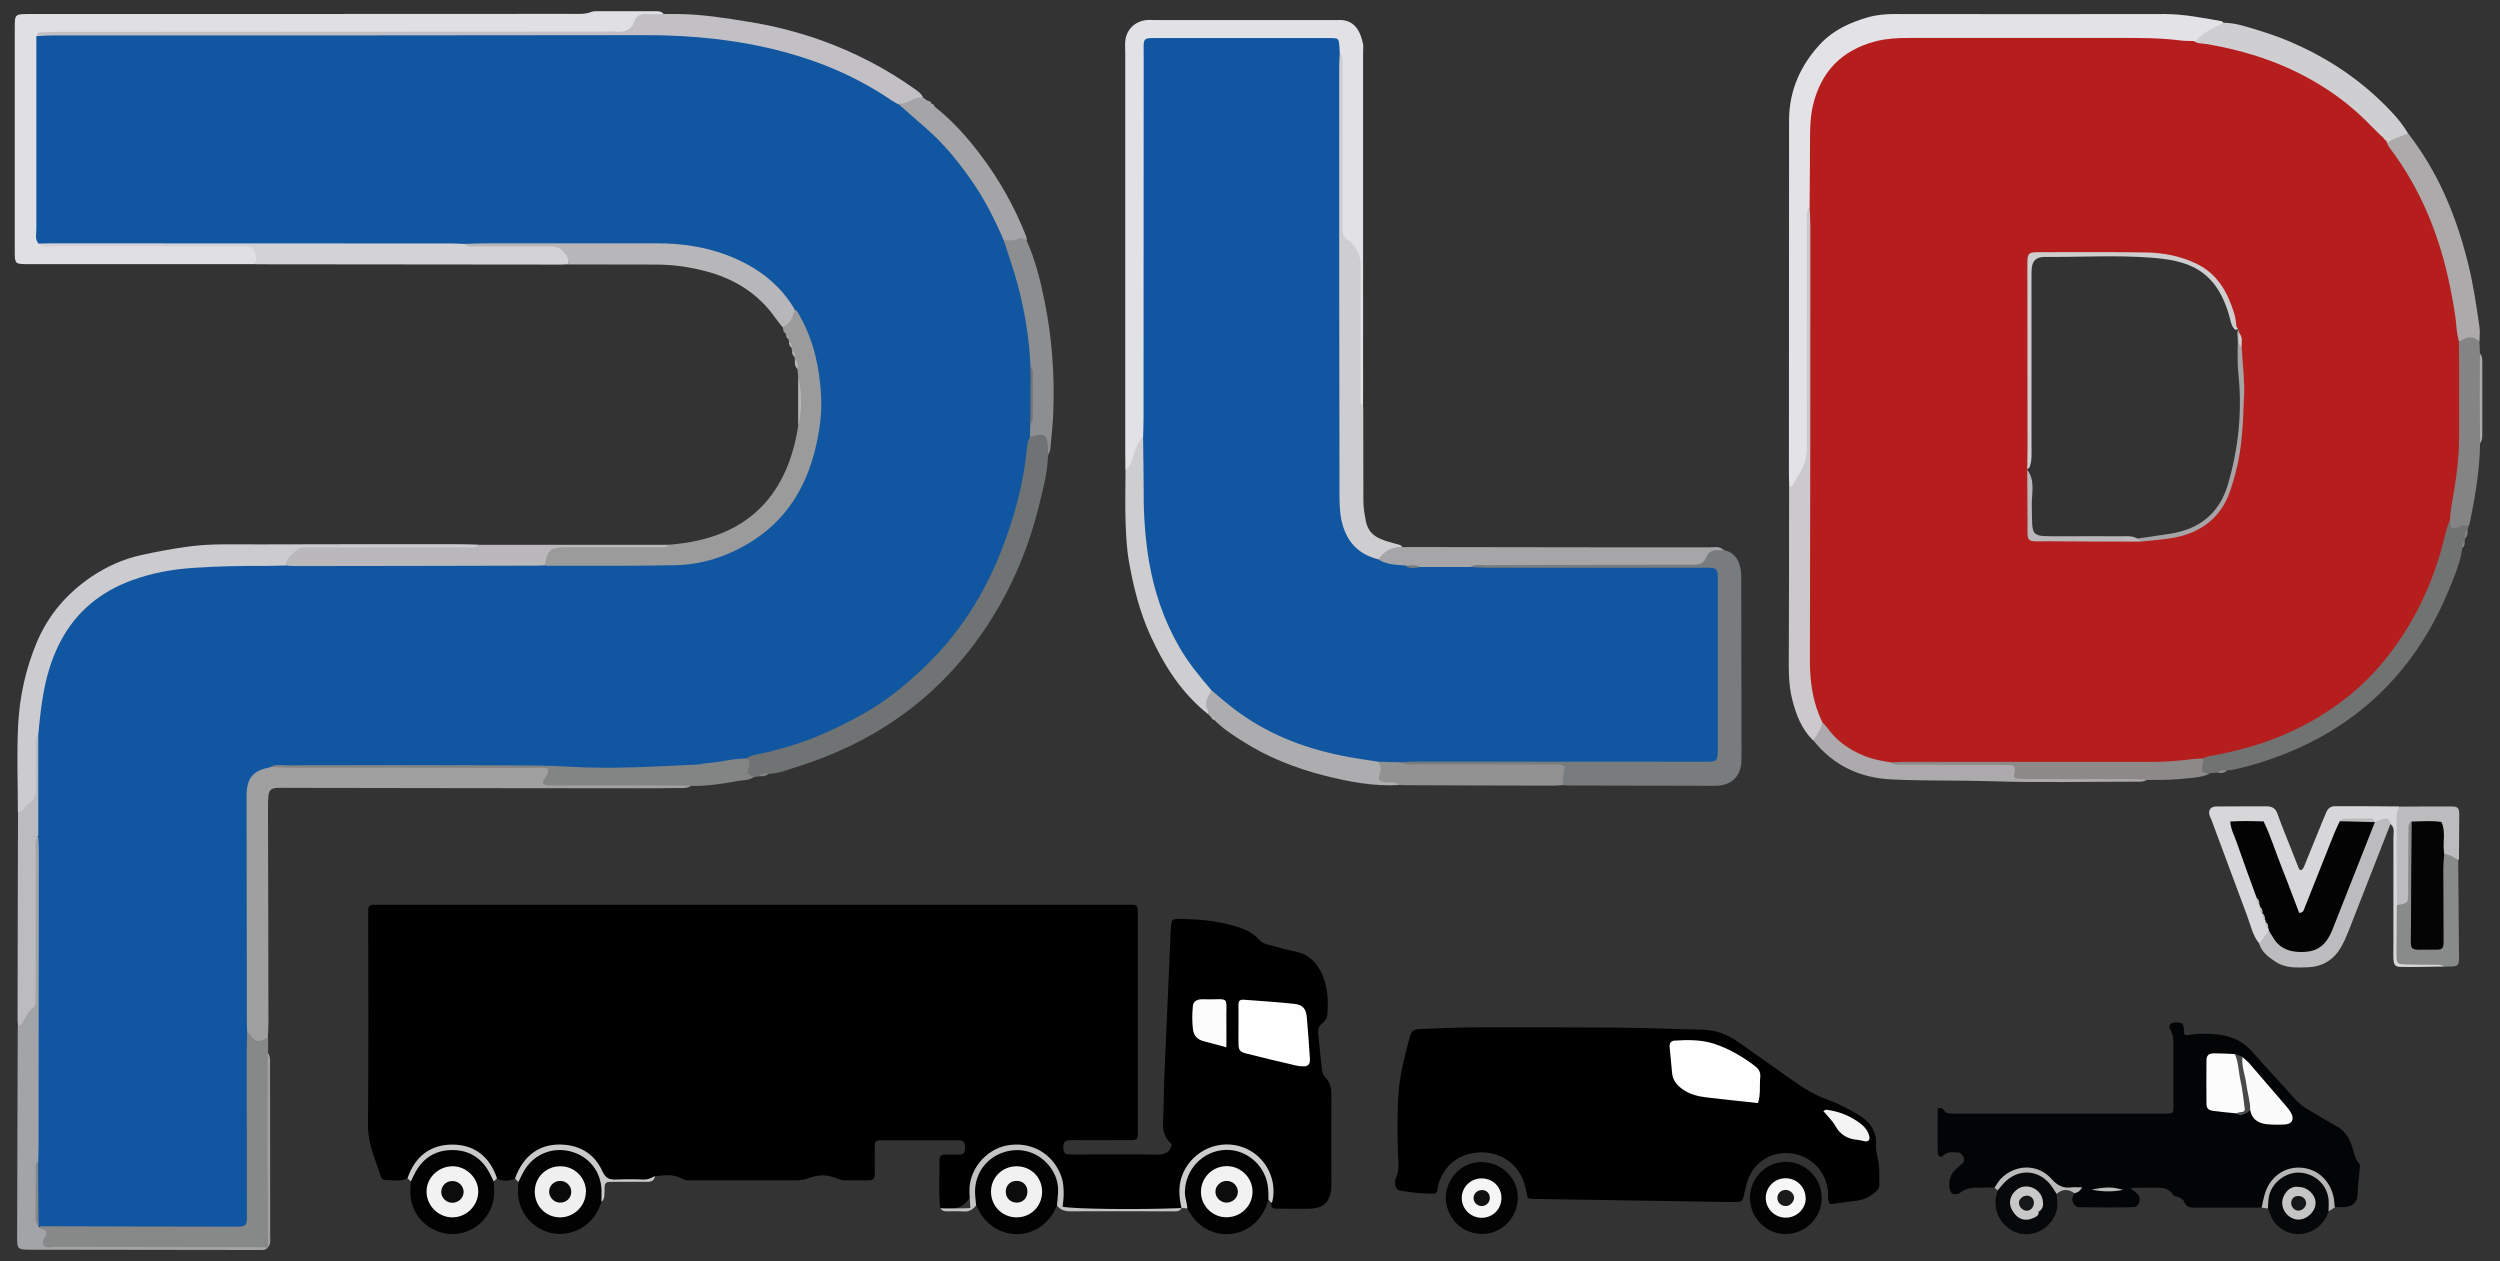 <?xml version="1.0" encoding="UTF-8"?>
<svg id="Calque_1" data-name="Calque 1" xmlns="http://www.w3.org/2000/svg" viewBox="0 0 169.32 85.41">
  <rect x="0" y="0" width="169.32" height="85.41" fill="#333333" stroke="none"/>
  <defs>
    <style>
      .cls-1 {
        fill: #adacae;
      }

      .cls-2 {
        fill: #717373;
      }

      .cls-3 {
        fill: #49494a;
      }

      .cls-4 {
        fill: #f0f0f0;
      }

      .cls-5 {
        fill: #838484;
      }

      .cls-6 {
        fill: #f4f4f4;
      }

      .cls-7 {
        fill: #707373;
      }

      .cls-8 {
        fill: #090909;
      }

      .cls-9 {
        fill: #c5c5c5;
      }

      .cls-10 {
        fill: #acaaac;
      }

      .cls-11 {
        fill: #b7b6b8;
      }

      .cls-12 {
        fill: #a3a4a8;
      }

      .cls-13 {
        fill: #161718;
      }

      .cls-14 {
        fill: #cacaca;
      }

      .cls-15 {
        fill: #cccbcf;
      }

      .cls-16 {
        fill: #0c0c0c;
      }

      .cls-17 {
        fill: #f5f5f5;
      }

      .cls-18 {
        fill: #bcbbbd;
      }

      .cls-19 {
        fill: #c2c0c4;
      }

      .cls-20 {
        fill: #bababa;
      }

      .cls-21 {
        fill: #020202;
      }

      .cls-22 {
        fill: #8d8989;
      }

      .cls-23 {
        fill: #858485;
      }

      .cls-24 {
        fill: #e3e2e6;
      }

      .cls-25 {
        fill: #a1a0a1;
      }

      .cls-26 {
        fill: #030405;
      }

      .cls-27 {
        fill: #c3c3c3;
      }

      .cls-28 {
        fill: #cfced1;
      }

      .cls-29 {
        fill: #c8c8c9;
      }

      .cls-30 {
        fill: #b9baba;
      }

      .cls-31 {
        fill: #cecdd0;
      }

      .cls-32 {
        fill: #060708;
      }

      .cls-33 {
        fill: #8d8e8f;
      }

      .cls-34 {
        fill: #a6a4a6;
      }

      .cls-35 {
        fill: #030303;
      }

      .cls-36 {
        fill: #101010;
      }

      .cls-37 {
        fill: #1056a0;
      }

      .cls-38 {
        fill: #e0e0e4;
      }

      .cls-39 {
        fill: #d7d7da;
      }

      .cls-40 {
        fill: #bab8ba;
      }

      .cls-41 {
        fill: #878888;
      }

      .cls-42 {
        fill: #fbfbfb;
      }

      .cls-43 {
        fill: #b61d1d;
      }

      .cls-44 {
        fill: #929293;
      }

      .cls-45 {
        fill: #797c7e;
      }

      .cls-46 {
        fill: #040405;
      }

      .cls-47 {
        fill: #9b9b9c;
      }

      .cls-48 {
        fill: #bcbbbf;
      }

      .cls-49 {
        fill: #898a8a;
      }

      .cls-50 {
        fill: #acaaab;
      }

      .cls-51 {
        fill: #f7f7f7;
      }

      .cls-52 {
        fill: #b9b7b9;
      }

      .cls-53 {
        fill: #030304;
      }

      .cls-54 {
        fill: #ccc9cc;
      }

      .cls-55 {
        fill: #f1f1f1;
      }

      .cls-56 {
        fill: #1a1a1a;
      }

      .cls-57 {
        fill: #b5b5b6;
      }

      .cls-58 {
        fill: #a5a5a7;
      }

      .cls-59 {
        fill: #a6a5a7;
      }

      .cls-60 {
        fill: #cdcdcd;
      }

      .cls-61 {
        fill: #d3d2d6;
      }

      .cls-62 {
        fill: #e1e1e6;
      }

      .cls-63 {
        fill: #070809;
      }

      .cls-64 {
        fill: #f2f2f2;
      }

      .cls-65 {
        fill: #fefefe;
      }

      .cls-66 {
        fill: #fcfcfc;
      }
    </style>
  </defs>
  <path d="M27.6,79.81c-.48,.23-.99,.11-1.49,.11-.14,0-.27-.08-.31-.22-.36-1.14-.89-2.22-.88-3.48,.05-4.6,.02-9.21,.02-13.81,0-.27,0-.54,0-.81,0-.19,.09-.32,.3-.32,.3,0,.6,0,.91,0,16.6,0,33.19,0,49.79,0,1.27,0,1.12-.17,1.12,1.12,0,4.64,0,9.27,0,13.91,0,1,.09,.9-.93,.91-1.18,0-2.35,.01-3.53,0-.58,0-.61,.17-.57,.67,.02,.19,.15,.29,.34,.3,.13,0,.27,0,.4,0,1.88,0,3.76-.02,5.64,.01,.52,0,.83-.16,.96-.7-.5-.4-.64-.95-.6-1.59,.06-1.01,.05-2.02,.09-3.02,.13-3.05,.26-6.11,.4-9.16,.02-.47,0-.94,.13-1.39,.23-.16,.47-.1,.7-.1,1.11,.02,2.21,.12,3.29,.41,.72,.19,1.42,.44,1.92,1.02,.2,.23,.46,.27,.71,.34,.61,.17,1.23,.34,1.85,.47,.67,.15,1.13,.54,1.48,1.12,.58,.97,.64,2.03,.56,3.12-.02,.25-.17,.45-.35,.59-.28,.22-.3,.5-.26,.81,.08,.77,.16,1.54,.24,2.31,.02,.21,.08,.4,.23,.54,.37,.36,.42,.81,.41,1.3-.01,1.92,0,3.83,0,5.75,0,.13,0,.27,0,.4-.07,.97-.5,1.41-1.45,1.44-.77,.03-1.54,0-2.32,0-.29,0-.31-.18-.31-.4,0-.53-.08-1.06-.25-1.56-.5-1.52-1.92-2.34-3.48-2.01-1.28,.27-2.32,1.69-2.24,3.08,.02,.3,.15,.6-.12,.85h0c-.72,.24-1.45,.09-2.18,.1-1.71,.03-3.42-.03-5.13,.03-.72,.02-.97-.28-1.01-.91-.02-.27,0-.54-.03-.8-.14-1.35-1.25-2.32-2.68-2.35-1.61-.03-2.79,.85-2.98,2.25q-.28,2.02-2.31,1.71c-.13-1.1-.03-2.21-.05-3.31,0-.26,.14-.34,.38-.34,.3,0,.6,0,.91,0,.16,0,.35,.01,.4-.2,.05-.23,.1-.48-.06-.67-.06-.08-.24-.1-.37-.1-1.41,0-2.82,0-4.23,0-.34,0-.67,0-1.01,0-.34,.01-.4,.07-.4,.43-.01,.64,0,1.27,0,1.91,0,.24-.13,.37-.37,.37-.57,0-1.14,0-1.71,0-.1,0-.2-.02-.29-.06-.94-.36-1.31-.36-2.27-.04-.22,.07-.46,.1-.69,.1-2.35,0-4.7,0-7.04,0-.2,0-.44,.03-.59-.07-.63-.37-1.28-.29-1.94-.2-1.08,.53-2.22,.16-3.34,.21-.27,.01-.39-.33-.54-.55-1.19-1.83-3.35-2.01-4.83-.42-.27,.29-.41,.7-.77,.92-.41,.18-.81,.18-1.21-.01-.29-.19-.45-.49-.64-.76-1.16-1.65-3.62-1.65-4.78,0-.19,.27-.35,.57-.64,.76Z"/>
  <path d="M103.48,81.17c-.09-.39-.15-.72-.25-1.04-.41-1.31-1.6-2.13-3-2.08-1.39,.05-2.45,.87-2.81,2.18-.04,.13-.05,.26-.07,.4-.03,.16-.14,.22-.28,.22-.74,0-1.47-.08-2.2-.21-.24-.04-.35-.18-.37-.4-.01-.13-.04-.29,.02-.4,.27-.51,.19-1.05,.17-1.58-.05-1.41-.07-2.82,.03-4.23,.09-1.28,.42-2.51,.75-3.75,.13-.49,.25-.57,.8-.59,1.31-.05,2.62-.11,3.93-.11,3.12-.01,6.25,0,9.37,.02,1.91,.02,3.83,.09,5.74,.14,.86,.02,1.64,.29,2.35,.79,1.29,.92,2.59,1.81,3.87,2.73,.69,.49,1.4,.91,2.2,1.2,.76,.28,1.47,.64,2.17,1.06,.78,.48,1.22,1.13,1.16,2.07-.02,.33,.07,.65,.14,.98,.12,.55,.07,1.13,.08,1.7,0,.22-.14,.37-.3,.5-.34,.28-.73,.48-1.17,.54-.63,.09-1.26,.16-1.86,.24-.21-.28-.12-.56-.14-.82-.11-1.34-1.09-2.4-2.4-2.6-1.3-.2-2.5,.46-3,1.69-.16,.4-.22,.84-.33,1.26-.06,.22-.19,.34-.43,.33-.17,0-.34,0-.5,0-4.43-.07-8.87-.14-13.3-.21-.1,0-.2-.02-.35-.05Z"/>
  <path class="cls-26" d="M153.17,81.79c-1.47,0-2.94,0-4.41,0-.34,0-.68,.02-.83-.39-.06-.17-.22-.24-.38-.31-.12-.05-.3-.07-.36-.16-.38-.58-.97-.49-1.53-.49-.42,0-.84,.01-1.38,.02,.24,.2,.41,.3,.52,.44,.25,.32,.08,.85-.31,.86-1.23,.03-2.47,.02-3.7,0-.17,0-.3-.14-.38-.3-.12-.24-.04-.45,.09-.66,.07-.09,.05-.24-.02-.24-.9,.09-1.52-.39-2.2-.89-.74-.55-1.57-.42-2.31,.13-.29,.22-.53,.5-.89,.62-.3,0-.6,.03-.91,.02-.51-.02-1.01,0-1.43,.35-.07,.06-.18,.08-.28,.09-.14,.02-.27-.03-.34-.16-.21-.46-.09-1.12,.28-1.47,.15-.14,.3-.27,.45-.4,.13-.12,.23-.25,.15-.44-.09-.19-.2-.36-.44-.36-.32,0-.65-.08-.94,.21-.18,.19-.37,.07-.38-.21-.02-1-.02-2.01,0-2.99,.21-.05,.33,0,.41,.12,.12,.19,.3,.25,.52,.24,.17,0,.34,0,.5,0,4.54,0,9.07,0,13.61,0,.17,0,.34,0,.5,0,.36-.01,.42-.06,.42-.4,0-.74,0-1.48,0-2.22,0-.64,0-1.28,0-1.92,0-.4,.01-.79-.22-1.16-.15-.25,.01-.46,.3-.47,.5-.02,.62,.04,.63,.53,0,.35,.05,.36,.43,.3,.67-.1,1.34-.08,2.01,0,.86,.12,1.59,.47,2.18,1.14,.91,1.04,1.86,2.04,2.77,3.07,.36,.41,.77,.74,1.25,1,.56,.31,1.09,.66,1.66,.96,.58,.31,.89,.8,1.09,1.39,.13,.37,.15,.78,.44,1.1,.14,.15,.08,.39,.06,.59-.04,.5-.11,1-.12,1.51-.01,.62-.36,.86-.86,.91-.23,.02-.47,0-.7,0-.42-.23-.32-.71-.49-1.06-.39-.84-1.03-1.34-1.93-1.39-.93-.05-1.67,.54-2.05,1.49-.13,.33-.11,.75-.49,.95Z"/>
  <path class="cls-38" d="M17.33,17.89c-5.14,0-10.28,0-15.42,0-.9,0-.91-.01-.91-.89,0-5.04,0-10.08,0-15.13,0-.91,.01-.92,.99-.92,3.56,0,7.12,0,10.69,0,8.67,0,17.34,0,26.01-.01,.47,0,.94,.04,1.39-.14,.12-.05,.26-.04,.4-.04,1.34,0,2.69,0,4.03,0,.17,0,.33,.05,.45,.19-.83,.38-1.72,.6-2.4,1.33-.33,.35-.97,.17-1.47,.17-12.26,0-24.51,0-36.77,0-.49,0-1.02-.16-1.42,.29-.21,.34-.18,.71-.18,1.08,0,3.73,0,7.46,0,11.18,0,.4-.04,.81,.26,1.15,.37,.33,.82,.24,1.25,.24,3.73,0,7.45,0,11.18,0,.37,0,.74-.02,1.11,.02,.91,.11,1.13,.52,.8,1.46Z"/>
  <path class="cls-24" d="M121.18,33.03c0-.3-.02-.6-.02-.91,0-7.99,0-15.98,.01-23.97,0-2.03,.79-3.78,2.18-5.24,.86-.89,1.96-1.39,3.13-1.73,.61-.18,1.24-.23,1.88-.23,6.08,.01,12.15,.01,18.23,0,1.31,0,2.58,.26,3.86,.48,.06,0,.1,.08,.15,.13-.62,.68-1.34,1.22-2.24,1.49-6.31-.35-12.62-.09-18.92-.17-.5,0-1.01-.01-1.51,.06-3.03,.46-4.95,2.63-5.05,5.73-.06,1.81,.1,3.63-.1,5.44-.16,.49-.13,.99-.13,1.49,0,4.85-.01,9.7,.01,14.55,0,.85-.24,1.57-.66,2.27-.19,.31-.37,.65-.83,.62Z"/>
  <path class="cls-62" d="M76.22,31.82c0-.34-.01-.67-.01-1.01,0-9.07,0-18.14,0-27.2,0-.27-.02-.54,0-.81,.07-.79,.65-1.36,1.44-1.44,.2-.02,.4,0,.6,0,4,0,7.99,0,11.99,0,.1,0,.2,0,.3,0,1.14-.09,1.58,.66,1.78,1.64,.03,.16,0,.33,0,.5,0,7.86,0,15.72,0,23.58,0,.17,0,.34-.01,.5-.63-.24-.49-.81-.49-1.27-.03-2.55-.02-5.1,0-7.65,0-.84-.11-1.6-.75-2.21-.46-.44-.43-1.03-.43-1.6,0-3.29,0-6.58,0-9.87,0-.47,.02-.94-.17-1.39-.12-.51-.48-.69-.97-.69-3.62-.02-7.24-.02-10.86,0-.65,0-.89,.34-.89,.95,0,.37,0,.74,0,1.11,0,7.55,0,15.1,0,22.64,0,.57,.03,1.14-.07,1.71-.18,.67-.56,1.27-.77,1.93-.1,.31-.24,.64-.68,.59Z"/>
  <path class="cls-25" d="M46.81,53.22c-.3,.2-.65,.15-.98,.15-.87,.02-1.74,.02-2.62,.02-7.85,0-15.7-.02-23.55-.03-1.48,0-1.51-.15-1.51,1.46,.02,4.8,.02,9.6,.03,14.4,0,.37-.02,.74-.04,1.1-.85,.57-1.06,.49-1.64-.59-.09-.33-.1-.66-.1-1,0-4.86-.02-9.71,0-14.57,0-1.62,.46-2.17,1.89-2.49,5.76,.02,11.52,0,17.28,.02,.74,0,1.66-.3,1.87,.93,.06,.35,.58,.23,.9,.23,2.34,.01,4.69,0,7.03,.01,.49,0,1.02-.09,1.41,.34Z"/>
  <path class="cls-7" d="M70.98,30.83c-.03,1.18-.34,2.32-.62,3.45-.78,3.15-2.07,6.09-3.94,8.74-3.13,4.44-7.36,7.35-12.52,8.94-.6,.19-1.2,.44-1.85,.45-.19,.14-.45,0-.64,.17l-.35,.05c-1.16,.02-.42-.82-.56-1.25,.31-.61,.96-.56,1.48-.69,3.13-.79,6.02-2.07,8.57-4.05,4.5-3.51,7.14-8.17,8.33-13.7,.18-.85,.39-1.7,.44-2.57,.02-.38,.15-.72,.49-.94,1.18-.33,1.38-.09,1.17,1.43Z"/>
  <path class="cls-45" d="M116.74,37.25c.78,.17,1.08,.73,1.17,1.44,.03,.23,.02,.47,.02,.7,0,3.85,.02,7.71,.02,11.56,0,.23,0,.47-.01,.7-.08,.92-.63,1.47-1.54,1.56-.17,.02-.33,.01-.5,.01-3.25,0-6.5-.01-9.75-.02-.1,0-.2-.02-.3-.03-.26-.92-.87-1.14-1.8-1.12-2.64,.06-5.29,.05-7.93,0-.41,0-1.04,.21-1.13-.56,.51-.36,1.1-.25,1.66-.25,5.91,0,11.83,0,17.74,0,1.6,0,1.61-.01,1.61-1.64,0-3.09,0-6.18,0-9.28,0-1.51-.03-1.54-1.5-1.54-4.43,0-8.87,0-13.3,0-.53,0-1.08,.08-1.56-.26-.14-.41,.21-.43,.43-.5,.42-.12,.87-.08,1.3-.08,4.1,0,8.19,0,12.29,0,.68,0,1.33-.01,1.86-.56,.34-.35,.8-.27,1.23-.14Z"/>
  <path class="cls-15" d="M1.21,55.01c0-1.98-.08-3.96,.02-5.94,.1-1.9,.51-3.76,1.25-5.54,.79-1.89,2.07-3.36,3.73-4.48,1-.67,2.09-1.17,3.29-1.44,1.08-.24,2.15-.44,3.24-.59,1.61-.22,3.21-.14,4.81-.15,4.56-.02,9.12-.01,13.68-.01,.4,0,.8,.02,1.21,.03-.28,.67-.89,.47-1.38,.48-3.14,.02-6.29,.03-9.43,0-.86,0-1.58,.22-2.12,.9-.46,.37-1.02,.3-1.55,.29-2.22-.04-4.43,.08-6.62,.41-4.5,.69-7.21,3.35-8.08,7.79-.2,1.02-.31,2.06-.48,3.08-.24,1.19-.05,2.39-.12,3.58-.06,.97-.57,1.52-1.47,1.6Z"/>
  <path class="cls-47" d="M53.06,22.33l-.06-.19c.27-.47,.37-1.09,1.04-1.23,.33,.21,.49,.55,.64,.89,1.87,4.2,1.69,8.31-.73,12.22-1.81,2.93-4.67,4.3-8.02,4.5-2.68,.16-5.37,.04-8.05,.03-.39,0-.82,.04-1.1-.36,.04-1,.23-1.22,1.14-1.22,2.15-.01,4.3,0,6.45,0,.33,0,.67,.07,.99-.08,1.31-.11,2.58-.36,3.78-.89,2.11-.94,3.49-2.54,4.29-4.67,.3-.82,.52-1.66,.63-2.52,.11-1.08,.12-2.15,0-3.23l-.05-.58c-.15-.19,0-.45-.17-.63-.02-.06-.03-.12-.03-.19-.11-.12-.07-.29-.16-.42-.02-.06-.03-.13-.04-.2-.12-.11-.08-.29-.17-.41-.02-.06-.04-.11-.04-.18-.05-.07-.1-.15-.15-.23-.03-.06-.04-.12-.05-.18-.06-.07-.11-.14-.15-.22Z"/>
  <path class="cls-41" d="M16.75,69.93c.08,.06,.18,.1,.23,.18,.21,.37,.48,.52,.89,.28,.08-.05,.19-.04,.29-.06,0,.33,0,.66,0,.99,.18,.66,.07,1.33,.08,2,.01,3.35,0,6.7,0,10.06,0,.36,.08,.74-.08,1.09h0c-.52,.18-1.06,.08-1.59,.08-4.19,0-8.38,0-12.57,0-1.41,0-1.45-.04-1.31-1.57,.47-.34,1.03-.26,1.55-.26,3.58,0,7.17,0,10.75,0,1.36,0,1.4-.05,1.41-1.42,0-3.28,0-6.57,0-9.85,0-.52-.1-1.09,.34-1.52Z"/>
  <path class="cls-19" d="M2.46,2.42c.05-.13,.14-.23,.29-.24,.34-.01,.67-.02,1.01-.02,12.35,0,24.7-.01,37.05-.02,.27,0,.54-.02,.81,0,.6,.05,1.1-.02,1.34-.7,.13-.38,.47-.53,.89-.49,.37,.03,.74,0,1.11,0,.33,0,.67,0,1,0,1.6,.02,3.18,.27,4.76,.53,1.69,.27,3.33,.69,4.93,1.26,2.28,.82,4.4,1.93,6.38,3.34,.19,.14,.38,.28,.48,.5-.51,.49-1.11,.69-1.81,.62-.34-.07-.62-.24-.9-.43-3.65-2.43-7.75-3.46-12.04-3.93-1.64-.18-3.28-.17-4.93-.17-12.87,0-25.73,0-38.6,0-.59,0-1.22,.13-1.76-.25Z"/>
  <path class="cls-31" d="M90.75,3.57c.23,.21,.17,.49,.18,.76,0,1.24,0,2.48,0,3.72,0,2.25,0,4.49,0,6.74,0,.23,0,.47,0,.7,0,.32,.06,.59,.37,.77,.14,.08,.27,.2,.37,.33,.31,.41,.48,.83,.48,1.38-.03,2.88-.01,5.77,0,8.65,0,.32-.1,.68,.18,.95,0,2.12,0,4.23,.01,6.35,0,.47,.08,.93,.17,1.39,.12,.6,.46,.96,.97,1.18,.33,.15,.69,.24,1.05,.34,.16,.04,.33,.06,.44,.2-.61,.38-1.19,.84-1.94,.96-1.16-.26-1.84-1.04-2.27-2.09-.31-.76-.36-1.57-.36-2.38,0-9.45,0-18.89,0-28.34,0-.55-.13-1.16,.33-1.62Z"/>
  <path class="cls-2" d="M166.95,36.47c.02,.07,0,.13-.03,.18-.11,.14-.09,.31-.15,.46-.14,1.01-.54,1.94-.92,2.86-1.62,3.92-4.12,7.13-7.75,9.4-2.13,1.33-4.43,2.22-6.87,2.77-.13,.03-.27,.02-.4,.03-.18,.16-.43,.03-.62,.15l-.57,.06c-.84,.05-.88,0-.61-.97,.38-.6,1.04-.55,1.62-.67,3.92-.84,7.35-2.58,10.08-5.55,2.37-2.58,3.8-5.68,4.66-9.05,.09-.34,.06-.76,.45-.97,.32,.13,.62,.3,1,.2,.14-.04,.42-.08,.33,.26,.02,.07,0,.13-.03,.19-.15,.18-.01,.44-.17,.62Z"/>
  <path class="cls-39" d="M153.01,63.9c-.46-.56-.58-1.26-.83-1.91-.81-2.16-1.61-4.32-2.41-6.48-.03-.09-.09-.18-.12-.28-.1-.35,.06-.6,.43-.61,.77-.01,1.54,0,2.31-.01,.37,0,.74,0,1.11,0,.38,0,.62,.13,.75,.51,.3,.85,.65,1.68,.98,2.52,.15,.37,.29,.75,.44,1.12,.04,.09,.08,.21,.2,.16,.07-.03,.14-.13,.17-.21,.41-.99,.81-1.98,1.21-2.97,.1-.25,.2-.49,.31-.74,.12-.27,.32-.41,.63-.4,.57,.01,1.14,0,1.71,0,.87,0,1.74,.01,2.61,.02,.23,2.19,.06,4.39,.08,6.58,.03,.84,0,1.68,.01,2.51,.02,1.19,.07,1.22,1.25,1.28,.59,.03,1.29-.25,1.7,.47-.97,.01-1.94,.04-2.9,.03-.42,0-.52-.12-.55-.54-.01-.27,0-.53,0-.8,0-2.47,0-4.95,0-7.42,0-.32,.12-.68-.21-.93-.31-.09-.62-.05-.93-.04-.09,0-.18-.02-.27-.04-.67,0-1.37-.25-2,.18-.82,1.55-1.34,3.22-2.02,4.83-.08,.19-.13,.38-.21,.57-.12,.27-.23,.61-.58,.63-.42,.02-.54-.36-.66-.66-.57-1.51-1.14-3.01-1.72-4.52-.15-.38-.27-.79-.76-.83-.39-.03-.86-.19-1.15,.15-.24,.28,.04,.64,.15,.95,.42,1.2,.96,2.37,1.28,3.6,.04,.17,.06,.35,.11,.52,.03,.08,.05,.16,.07,.24,.03,.11,.06,.23,.1,.34,.03,.07,.06,.14,.09,.22,.05,.11,.1,.21,.15,.32,.03,.07,.06,.15,.08,.23,.05,.16,.1,.31,.14,.47,.01,.09,0,.17-.01,.26-.15,.34-.35,.61-.74,.7Z"/>
  <path class="cls-61" d="M17.33,17.89c.06-1.15-.17-1.21-1.18-1.21-4.16,0-8.33,0-12.49,0-.35,0-.75,.13-1.05-.19,.35-.35,.8-.32,1.23-.32,8.86,0,17.73-.01,26.59,0,.3,0,.6,.02,.9,.08,1.31,.33,2.65,.11,3.97,.16,.7,.03,1.4-.04,2.09,.04,.91,.11,1.26,.58,1.11,1.45-.17,0-.33,.02-.5,.02-6.89,0-13.78-.01-20.67-.02Z"/>
  <path class="cls-54" d="M121.18,33.03c.37-.18,.41-.59,.63-.88,.53-.68,.58-1.45,.57-2.27-.02-4.92,0-9.84,0-14.77,0-.36-.12-.74,.17-1.06,.49,.5,.34,1.14,.34,1.72,.01,9.3,.02,18.6,0,27.91,0,1.69,.1,3.35,.69,4.95,.05,.66-.1,1.23-.79,1.51-.77-.76-1.14-1.72-1.4-2.74-.19-.75-.24-1.51-.24-2.29,.02-4.03,.02-8.06,.02-12.1Z"/>
  <path class="cls-12" d="M2.61,83.05c.07,.13,.19,.18,.32,.22,.19,.06,.26,.18,.18,.38-.08,.21-.31,.42-.18,.65,.17,.28,.49,.15,.74,.15,4.42,.01,8.85,.02,13.27,.02,.4,0,.8,0,1.21,.01-.08,.12-.2,.17-.34,.18-.23,0-.47,0-.7,0-4.93,0-9.85-.01-14.78-.02-1.22,0-1.17,.06-1.17-1.13,.01-4.66,.03-9.32,.04-13.98,.84-1.4,.96-2.93,.91-4.53-.07-2.41-.04-4.82,0-7.24,0-.39-.26-1.06,.56-1.08,.23,.32,.24,.69,.24,1.06,0,6.66,.02,13.32,0,19.98,0,.23-.02,.47-.06,.7-.38,1.47-.05,2.97-.22,4.45-.01,.06-.02,.12-.04,.17Z"/>
  <path class="cls-59" d="M93.34,37.9c.39-.57,.92-.87,1.62-.85,4.8,0,9.59,.02,14.38,.02,2.15,0,4.29,0,6.44,0,.32,0,.68-.1,.95,.18-.1,0-.2,.03-.3,.02-.41-.04-.72,.07-.88,.49-.15,.42-.49,.5-.89,.49-.87-.01-1.75,0-2.62,0-3.79,0-7.59,.01-11.38,.03-.36,0-.74-.1-1.08,.13-1.03,.67-2.16,.28-3.25,.29-.39-.1-.79-.2-1.2-.15-.65-.09-1.42,.16-1.81-.66Z"/>
  <path class="cls-11" d="M38.5,17.89c.04-.41-.17-.69-.45-.95-.25-.23-.53-.25-.84-.25-1.64,0-3.28,0-4.92,0-.29,0-.61,.08-.85-.17,.34-.38,.79-.31,1.22-.31,4.22,0,8.45-.09,12.67,.03,3,.08,5.74,1.01,7.83,3.34,.35,.39,.78,.76,.66,1.38-.09,.53-.32,.96-.82,1.2-.16-.21-.34-.41-.49-.63-1.19-1.7-2.85-2.69-4.82-3.19-1.06-.27-2.16-.42-3.26-.42-1.97,0-3.94,0-5.92-.01Z"/>
  <path class="cls-28" d="M148.57,2.78c.06-.02,.15-.02,.18-.06,.51-.57,1.21-.84,1.86-1.18,.81,.01,1.58,.28,2.34,.51,.99,.3,1.96,.66,2.9,1.11,2.3,1.08,4.33,2.52,6.08,4.37,.44,.46,.84,.95,1.16,1.5-.25,.48-.75,.5-1.17,.66-.1,.01-.19,0-.28-.02-.09-.04-.17-.08-.25-.14-.04-.02-.08-.05-.12-.08-.09-.05-.17-.1-.25-.16-1.67-1.61-3.41-3.11-5.54-4.15-1.93-.94-3.95-1.49-6.03-1.92-.33-.07-.78,.07-.88-.46Z"/>
  <path class="cls-31" d="M76.22,31.82c.27-.13,.34-.37,.43-.63,.19-.56,.32-1.15,.76-1.6,.42,.45,.28,1.02,.28,1.54-.03,2.72,.04,5.44,.66,8.11,.58,2.46,1.66,4.67,3.31,6.6,.2,.23,.41,.45,.5,.75-.03,.61-.1,1.22-.33,1.79-1.8-1.43-3-3.31-3.93-5.37-.72-1.59-1.14-3.28-1.44-4.99-.16-.92-.2-1.86-.23-2.79-.04-1.14,0-2.28,0-3.42Z"/>
  <path class="cls-40" d="M45.36,36.88c-.28,.27-.63,.17-.95,.18-1.87,.01-3.73,0-5.6,.01-.2,0-.4,0-.6,0-.94,.01-1.17,.22-1.31,1.22-.39,.35-.87,.31-1.34,.31-4.96,0-9.92,0-14.87,0-.46,0-.95,.05-1.34-.3,0-.51,.43-.73,.73-1.03,.24-.24,.56-.19,.86-.19,3.49,0,6.97,0,10.46-.01,.36,0,.74,.12,1.06-.17,4.3,0,8.61,0,12.91,0Z"/>
  <path class="cls-50" d="M161.66,9.68c.44-.31,.95-.44,1.44-.64,2.03,2.61,3.26,5.59,4.05,8.77,.36,1.43,.57,2.88,.78,4.34,.05,.33,0,.67,0,1-.51-.19-1.05,.23-1.55-.08-.46-.68-.34-1.49-.46-2.24-.6-3.7-1.83-7.14-3.98-10.23-.19-.27-.45-.53-.29-.91Z"/>
  <path class="cls-5" d="M50.57,51.36c.28,.18,.19,.41,.12,.67-.11,.37-.09,.38,.37,.59-.31,.25-.7,.2-1.06,.27-1.05,.19-2.11,.36-3.19,.34-.33-.01-.67-.03-1-.03-2.71,0-5.43,0-8.14,0-.2,0-.4,0-.6-.01-.27-.02-.36-.17-.23-.4,.13-.23,.36-.41,.27-.72-.32-.12-.66-.06-.99-.06-5.53,0-11.05-.01-16.58-.02-.4,0-.8-.02-1.2-.04,.2-.55,.7-.47,1.11-.47,5.95-.02,11.9-.18,17.84,.05,4.08,.16,8.11,.06,12.16-.37,.4-.04,.81-.11,1.15,.21Z"/>
  <path class="cls-33" d="M70.98,30.83c-.01-.3,0-.6-.04-.9-.04-.4-.29-.55-.71-.46-.16,.04-.32,.09-.48,.13-.24-.24-.22-.54-.18-.84,.19-1.31,.18-2.63,0-3.94-.27-2.6-.67-5.16-1.58-7.63-.1-.28-.19-.57-.1-.88,.54-.31,1.09-.69,1.64-.02,.59,1.32,.94,2.71,1.22,4.12,.5,2.46,.68,4.96,.59,7.47-.03,.87-.13,1.73-.21,2.59-.01,.12-.1,.24-.15,.36Z"/>
  <path class="cls-1" d="M81.83,48.37c0-.1,.02-.21-.03-.28-.2-.35-.12-.68,.07-1,.07-.11,.12-.23,.18-.34,.4-.14,.62,.17,.86,.38,2.62,2.27,5.71,3.47,9.1,3.98,.47,.07,.93,.11,1.35,.35,.14,.1,.29,.22,.29,.38,0,.63,.33,.94,.93,1.03,.13,.02,.21,.15,.18,.3-1.72,.1-3.4-.22-5.06-.64-1.95-.5-3.82-1.23-5.53-2.32-.68-.43-1.35-.86-1.92-1.44-.07-.07-.12-.15-.21-.19h0c-.05-.09-.11-.16-.2-.2h0Z"/>
  <path class="cls-48" d="M2.58,56.62c-.26,.29-.16,.64-.16,.97,0,3.16,0,6.32-.01,9.47,0,.27,0,.54-.01,.81,0,.13-.04,.3-.13,.36-.38,.26-.53,.68-.75,1.05-.07,.11-.2,.17-.3,.25,0-.13-.03-.27-.03-.4,0-4.71,.02-9.41,.03-14.12,.37,0,.41-.41,.66-.54,.53-.29,.56-.75,.55-1.27-.02-.9,0-1.79,0-2.69,0-.26-.05-.54,.18-.75,.29,.24,.33,.58,.33,.92,.03,1.68,.03,3.36,0,5.03,0,.33-.04,.68-.34,.91Z"/>
  <path class="cls-23" d="M166.53,23.14c.14-.07,.29-.15,.43-.21q.51-.23,.97,.21l.03,.79c.15,2.03,.13,4.06,.01,6.09-.02,1.85-.34,3.66-.71,5.47-.01,.06-.07,.11-.11,.17-.29-.22-.54,.04-.8,.08-.32,.05-.33,.06-.41-.32-.01-.06,0-.13-.01-.19-.3-.3-.27-.68-.19-1.04,.65-3.15,.47-6.33,.49-9.51,0-.52-.1-1.08,.3-1.53Z"/>
  <path class="cls-10" d="M122.8,50.15c.25-.39,.56-.75,.62-1.24,.22-.02,.39,.09,.51,.25,1.12,1.42,2.67,2.01,4.38,2.28,2.24,.13,4.48,.02,6.72,.05,.7,0,1.4-.06,1.83,.71,.2,.36,.66,.26,1.02,.26,2.04,.01,4.08,0,6.12,.01,.49,0,1.02-.09,1.41,.34-.24,.16-.51,.13-.78,.13-3.26,0-6.52,.08-9.77-.03-2.25-.07-4.5-.01-6.74-.12-2.15-.1-3.95-.94-5.31-2.65Z"/>
  <path class="cls-58" d="M69.52,16.28c-.18-.08-.35-.22-.56-.11-.32,.16-.65,.1-.98,.1-.41-.08-.46-.45-.6-.74-1.38-3.01-3.39-5.54-5.93-7.64-.28-.23-.64-.41-.62-.85,.29-.02,.58-.07,.84-.23,.26-.15,.54-.23,.84-.22h0c.05,.09,.13,.15,.23,.19,.06,.01,.11,.04,.16,.07,.08,.04,.14,.1,.19,.17h.01c.08,.06,.14,.12,.2,.2,1.19,.94,2.2,2.06,3.11,3.27,1.28,1.69,2.31,3.53,3.09,5.51,.04,.09,.03,.2,.04,.3Z"/>
  <path class="cls-44" d="M94.76,53.17c-.3-.3-.68-.14-1.02-.2-.29-.04-.43-.18-.32-.46,.13-.34,.12-.63-.07-.93,.55-.4,1.09-.43,1.61,.04,.33,.24,.71,.14,1.07,.14,2.97,.01,5.95,0,8.92,.02,.33,0,.67-.08,1.02,.13-.06,.41-.16,.83-.11,1.26-.2,.02-.4,.04-.6,.04-3.37,0-6.73-.02-10.1-.03-.13,0-.27-.01-.4-.02Z"/>
  <path class="cls-22" d="M145.41,52.82c-.37-.02-.74-.05-1.1-.05-2.28,0-4.56,0-6.84-.01-.27,0-.54,0-.8-.02-.19-.01-.31-.11-.26-.32,.01-.07,.05-.13,.05-.19,.01-.28-.07-.4-.3-.41-.27-.02-.54-.02-.8-.02-2.11,0-4.23,0-6.34-.02-.33,0-.68,.09-.97-.15,.44-.51,1.05-.37,1.6-.37,5.34-.01,10.68,0,16.02,0,.81,0,1.61,.01,2.41-.11,.4-.06,.81-.09,1.14,.23,0,.13,0,.26-.03,.39-.1,.53-.1,.53,.47,.64-.69,.29-1.42,.29-2.14,.36-.69,.07-1.4,.04-2.09,.06Z"/>
  <path class="cls-21" d="M85.91,81.24c-.07,.19-.12,.38-.2,.57-.94,2.11-3.62,2.41-4.98,.55-.12-.16-.21-.34-.32-.51-.58-1.15-.37-2.38,.56-3.26,1.01-.95,2.51-1.14,3.6-.46,1.18,.73,1.68,1.91,1.34,3.12Z"/>
  <path class="cls-21" d="M40.73,81.43c-.09,.21-.17,.44-.28,.64-.69,1.26-2.12,1.72-3.24,1.41-1.23-.34-2.09-1.41-2.13-2.71,0-.23,.02-.47,.02-.7,.16-1.39,1.46-2.43,2.97-2.36,1.45,.07,2.7,1.21,2.73,2.54,0,.39,.1,.8-.08,1.18Z"/>
  <path class="cls-21" d="M33.45,80.03c0,.27,.03,.54,.02,.8-.05,1.55-1.36,2.79-2.89,2.75-1.51-.04-2.74-1.24-2.79-2.75,0-.27,.02-.54,.03-.8,.23-1.35,1.41-2.33,2.81-2.33,1.4,0,2.59,.98,2.81,2.33Z"/>
  <path class="cls-18" d="M160.85,55.67c.21-.07,.41-.16,.62-.21,.29-.08,.4,.1,.43,.35-.95,2.42-1.89,4.84-2.84,7.26-.15,.37-.31,.74-.51,1.09-.49,.84-1.23,1.3-2.2,1.35-.76,.03-1.54,.08-2.23-.37-.48-.31-.93-.65-1.11-1.23,.22-.29,.43-.58,.65-.86,.28,0,.39,.23,.54,.39,1.23,1.32,2.92,1.01,3.59-.71,.78-2,1.61-3.98,2.36-6,.15-.4,.21-.86,.69-1.05Z"/>
  <path class="cls-21" d="M71.59,81.64c-.09,.18-.17,.37-.27,.54-1.18,1.88-3.74,1.87-4.92,0-.11-.17-.19-.36-.28-.53-.48-1.43-.1-2.63,1.08-3.43,1.02-.7,2.52-.64,3.48,.14,1.08,.87,1.4,2.04,.91,3.3Z"/>
  <path class="cls-49" d="M165.56,65.47c-.24-.16-.51-.12-.78-.13-.6,0-1.2,0-1.81-.02-.63-.02-.66-.05-.66-.71,0-1.1,.01-2.21,.02-3.31,.45-.4,.47-.93,.47-1.47,0-1.07-.03-2.14,.02-3.2,.02-.38-.13-.92,.52-1,.34,.4,.27,.89,.27,1.35,.01,1.81,0,3.62,0,5.44,0,.27,0,.54,.02,.8,.03,.55,.33,.76,.85,.75,.52,0,.7-.3,.71-.77,.03-1.24,0-2.48,.01-3.72,0-.5-.05-1.01,.14-1.49,.53-.52,.85-.19,1.15,.27,.02,2.11,.03,4.23,.05,6.34,0,.13,0,.27,0,.4-.02,.37-.09,.43-.5,.46-.17,.01-.34,0-.5,.01Z"/>
  <path class="cls-35" d="M123.38,81.1c.02,1.33-1.06,2.45-2.4,2.48-1.32,.03-2.44-1.07-2.46-2.41-.01-1.36,1.04-2.45,2.39-2.48,1.33-.02,2.45,1.06,2.47,2.4Z"/>
  <path class="cls-35" d="M100.34,78.71c1.36,0,2.46,1.07,2.46,2.4,0,1.34-1.09,2.48-2.42,2.46-1.64-.02-2.44-1.35-2.46-2.42-.02-1.17,.93-2.44,2.41-2.45Z"/>
  <path class="cls-18" d="M163.35,55.64c-.27,.13-.23,.38-.23,.61-.01,1.13-.02,2.26-.02,3.4,0,.3,0,.6,0,.9-.02,.63-.02,.63-.76,.75,0-2-.01-4.01-.02-6.01,0-.25,.09-.45,.21-.66,1.17,0,2.33-.02,3.5-.01,.43,0,.53,.1,.53,.54,0,1.03-.01,2.06-.02,3.1-.32-.16-.61-.39-.98-.42-.2-.16-.29-.39-.26-.62,.11-1.06-.4-1.43-1.39-1.35-.2,.02-.39-.08-.54-.22Z"/>
  <path class="cls-63" d="M139.29,80.86c.02,.2,.03,.4,.05,.6,.07,.75-.48,1.65-1.38,2-1.44,.55-2.96-.68-2.8-2.24,.02-.2,.09-.39,.13-.58,.32-.95,1.04-1.39,1.98-1.37,.9,.02,1.91,.55,2.02,1.6Z"/>
  <path class="cls-32" d="M157.71,82.05c-.15,.45-.41,.83-.79,1.11-.96,.72-2.28,.5-2.96-.5-.16-.24-.24-.54-.36-.81-.2-.88,.1-1.73,.76-2.17,.79-.53,1.89-.54,2.62-.01,.72,.52,.98,1.36,.73,2.38Z"/>
  <path class="cls-27" d="M71.59,81.64c.03-.53,.14-1.04,.01-1.59-.29-1.25-1.56-2.34-3.09-2.13-1.51,.21-2.53,1.43-2.47,2.92,.01,.27,.05,.53,.07,.8-.21,.26-.46,.44-.83,.41-.39-.03-.78,0-1.17-.01-.17,0-.32-.04-.42-.2,.66-.01,1.33,.02,2.03-.02-.02-.4-.05-.72-.06-1.05-.08-1.51,1.08-2.91,2.53-3.19,1.6-.3,3.06,.5,3.65,1.99,.18,.45,.21,.91,.2,1.38,0,.26-.05,.52-.07,.78,.85,.16,5.09,.21,8.05,.09-.08,.18-.23,.22-.41,.22-.47,0-.93,0-1.4,0-1.9,0-3.79-.01-5.69,0-.4,0-.71-.09-.95-.41Z"/>
  <path class="cls-60" d="M85.91,81.24c0-.23,0-.47-.02-.7-.1-1.51-1.38-2.7-2.87-2.66-1.55,.05-2.76,1.32-2.77,2.88,0,.38,.15,.72,.17,1.08l-.4-.02c-.15-.69-.23-1.38,0-2.08,.53-1.63,2.28-2.58,3.94-2.11,1.61,.45,2.6,2.13,2.21,3.76,0,.03-.04,.05-.06,.08l-.2-.23Z"/>
  <path class="cls-14" d="M40.73,81.43c0-.27,.02-.53,.01-.8-.03-1.31-.88-2.35-2.15-2.66-1.26-.3-2.5,.25-3.13,1.39-.13,.23-.24,.47-.35,.7l-.23-.25c.59-1.61,1.74-2.41,3.34-2.28,1.2,.1,2.09,.71,2.58,1.8,.21,.45,.46,.58,.91,.56,.63-.03,1.27-.03,1.91,0,.29,.01,.51-.11,.74-.24-.04,.29-.23,.39-.49,.39-.67,0-1.34,0-2.01,0-.2,0-.4,0-.6,.01-.2,0-.3,.12-.31,.31,0,.2,0,.4-.02,.6,0,.17-.06,.33-.2,.44Z"/>
  <path class="cls-14" d="M33.45,80.03c-.07-.15-.15-.29-.22-.44-.52-1.1-1.4-1.7-2.59-1.7-1.19,0-2.08,.59-2.6,1.69-.07,.15-.15,.29-.22,.44l-.22-.22c.5-1.48,1.56-2.28,3.03-2.28s2.53,.79,3.03,2.28l-.22,.22Z"/>
  <path class="cls-25" d="M18.15,84.47c0-2.01-.02-4.01-.03-6.02,0-2.01,0-4.01,0-6.02,0-.37,.02-.73,.03-1.1,.18,.23,.14,.51,.14,.77,0,3.87,0,7.74,.01,11.61,0,.26,.06,.54-.15,.76Z"/>
  <path class="cls-57" d="M157.71,82.05c0-.27,.02-.53,0-.8-.1-1.01-.92-1.76-1.93-1.83-.94-.07-1.99,.69-2.13,1.73-.03,.23-.04,.46-.05,.7l-.42-.06c.05-.26,.1-.52,.17-.78,.3-1.21,1.27-1.98,2.43-1.93,1.17,.05,2.09,.9,2.29,2.11,.03,.2,.04,.4,.06,.59l-.42,.26Z"/>
  <path class="cls-20" d="M139.29,80.86c-.09-.14-.17-.28-.26-.41-.83-1.27-2.35-1.39-3.36-.27-.13,.15-.25,.3-.38,.45l-.2-.2c.13-.19,.25-.4,.4-.57,.96-1.02,2.52-1.07,3.45-.02,.4,.45,.78,.66,1.36,.58,.22-.03,.45,0,.73,0-.22,.29-.22,.3-.52,.4-.42-.3-.83-.31-1.23,.05Z"/>
  <path class="cls-50" d="M167.97,30.02c0-1-.02-2-.02-2.99,0-1.03,0-2.06,.01-3.09,.15,.16,.16,.36,.16,.56,0,1.66,0,3.31,0,4.97,0,.2-.02,.4-.15,.56Z"/>
  <path class="cls-11" d="M54.06,25.56c.25,.72,.26,2.5,0,3.23,0-1.08,0-2.15,0-3.23Z"/>
  <path class="cls-11" d="M53.84,24.35c.22,.17,.2,.4,.17,.63-.2-.17-.19-.4-.17-.63Z"/>
  <path class="cls-22" d="M150.21,52.34c.17-.21,.39-.18,.62-.15-.18,.17-.39,.19-.62,.15Z"/>
  <path class="cls-5" d="M51.41,52.57c.17-.23,.41-.2,.64-.17-.18,.18-.41,.19-.64,.17Z"/>
  <path class="cls-23" d="M166.95,36.47c-.02-.23-.05-.46,.17-.62,.03,.23,0,.45-.17,.62Z"/>
  <path class="cls-11" d="M53.66,23.74c.15,.1,.18,.25,.16,.42-.15-.1-.19-.25-.16-.42Z"/>
  <path class="cls-11" d="M53.45,23.14c.15,.1,.19,.24,.17,.41-.15-.1-.2-.24-.17-.41Z"/>
  <path class="cls-23" d="M166.77,37.12c-.04-.18-.02-.35,.15-.46,.03,.18,0,.34-.15,.46Z"/>
  <path class="cls-31" d="M82.04,48.57c.11,.02,.18,.09,.21,.19-.11-.03-.18-.09-.21-.19Z"/>
  <path class="cls-11" d="M53.06,22.33l.15,.22c-.1-.04-.16-.11-.15-.22Z"/>
  <path class="cls-19" d="M62.73,6.78c-.12-.01-.19-.08-.23-.19l.23,.19Z"/>
  <path class="cls-19" d="M63.08,7.02c-.06-.06-.12-.12-.19-.17,.11,0,.17,.07,.19,.17Z"/>
  <path class="cls-19" d="M63.29,7.21c-.07-.06-.13-.12-.2-.18,.11,.01,.18,.08,.2,.18Z"/>
  <path class="cls-11" d="M53.26,22.73c.09,.05,.15,.12,.15,.23-.1-.05-.15-.12-.15-.23Z"/>
  <path class="cls-31" d="M81.84,48.37c.11,.02,.18,.09,.2,.2-.07-.07-.14-.13-.2-.2Z"/>
  <path class="cls-65" d="M83.88,69.36c0-.44,0-.87,0-1.31,0-.27,.09-.36,.37-.34,1.14,.08,2.28,.16,3.41,.28,.59,.06,.8,.34,.85,.93,.08,.94,.15,1.87,.21,2.81,.02,.35-.14,.51-.47,.49-.17,0-.34-.02-.5-.06-1.11-.26-2.22-.52-3.32-.8-.47-.12-.54-.22-.55-.7-.01-.44,0-.87,0-1.31h0Z"/>
  <path class="cls-66" d="M83.06,70.93c-.61-.16-1.09-.29-1.57-.42-.39-.11-.63-.36-.69-.77-.07-.53-.06-1.07-.01-1.6,.02-.26,.2-.41,.46-.45,.07,0,.13-.02,.2-.01,1.95,.05,1.57-.36,1.61,1.52,.01,.53,0,1.06,0,1.73Z"/>
  <path class="cls-65" d="M119.07,74.71c-1.2-.13-2.36-.25-3.53-.39-.57-.07-1.12-.21-1.6-.56-.37-.27-.64-.59-.69-1.06-.06-.6-.11-1.2-.17-1.8-.02-.23,.08-.4,.32-.42,.91-.06,1.81-.07,2.69,.21,1,.33,1.89,.85,2.73,1.48,.26,.19,.43,.41,.4,.76-.06,.59,.04,1.2-.16,1.79Z"/>
  <path class="cls-6" d="M123.49,75.25c.09-.04,.15-.1,.19-.09,.88,.1,1.67,.43,2.37,.97,.27,.21,.46,.48,.55,.81,.07,.24-.06,.4-.29,.36-.16-.03-.32-.08-.49-.1-.68-.05-1.18-.34-1.52-.95-.21-.37-.53-.66-.81-1Z"/>
  <path class="cls-66" d="M151.41,75.4c-.5-.05-1-.09-1.49-.16-.37-.05-.48-.17-.48-.52-.01-.97-.01-1.94,0-2.91,0-.33,.16-.47,.52-.47,.47,0,.93,.03,1.4,.05,.87,1.02,.73,2.3,.86,3.49,.05,.43-.27,.75-.8,.52Z"/>
  <path class="cls-42" d="M151.87,71.58c.17,.16,.35,.3,.5,.47,.79,.91,1.57,1.82,2.35,2.73,.15,.18,.31,.36,.43,.56,.27,.45,.09,.8-.42,.82-.4,.02-.8,.02-1.2-.02-.57-.06-1.01-.32-1.13-.95-.35-1.18-.74-2.35-.53-3.61Z"/>
  <path class="cls-3" d="M151.87,71.58c-.06,.64,.19,1.23,.27,1.85,.07,.59,.27,1.15,.26,1.75q-.44,.45-.98,.21c.06-.01,.13-.03,.19-.04,.42-.06,.45-.07,.41-.36-.08-.59-.14-1.19-.27-1.77-.14-.61-.13-1.26-.39-1.84l.51,.19Z"/>
  <path class="cls-30" d="M141.66,80.57c1.03-.2,1.43-.19,2.13,.02-.78,.15-1.46,.12-2.13-.02Z"/>
  <path class="cls-37" d="M60.84,7.04c.65,.57,1.3,1.14,1.95,1.71,1.14,1,2.08,2.16,2.95,3.39,.91,1.29,1.62,2.69,2.24,4.13,.32,1.02,.69,2.03,.96,3.06,.47,1.78,.77,3.59,.85,5.43,.09,1.34,.12,2.68-.01,4.02,0,.27-.02,.54-.03,.81-.1,.21-.17,.43-.19,.67-.22,2.45-.86,4.79-1.76,7.08-.84,2.14-1.96,4.12-3.4,5.9-.99,1.22-2.13,2.32-3.35,3.33-1.64,1.36-3.5,2.35-5.44,3.19-1.23,.53-2.51,.91-3.82,1.23-.41,.1-.87,.1-1.23,.38-.94,0-1.85,.27-2.79,.33-.17,.01-.33,.07-.5,.08-2.88,.13-5.77,.32-8.65,.15-1.68-.1-3.35-.09-5.03-.1-4.73-.02-9.47-.01-14.2,0-.36,0-.74-.09-1.08,.13-1.15,.23-1.56,.68-1.61,1.8,0,.2,0,.4,0,.6,0,4.99,.01,9.99,.02,14.98,0,.2,.01,.4,.02,.6-.01,.37-.03,.74-.03,1.11,0,3.59,0,7.18,.01,10.77,0,.27,0,.54,0,.8-.02,.32-.12,.42-.42,.45-.13,.01-.27,.01-.4,.01-4.43,0-8.85-.02-13.28-.03h0c-.18-1.48-.12-2.95-.03-4.43,0-.33,.02-.67,.02-1,0-6.66,.02-13.33,.02-19.99,0-.33-.03-.67-.04-1,0-2.29,0-4.57,0-6.86,.1-1.07,.21-2.13,.42-3.18,.23-1.12,.58-2.2,1.12-3.21,1.06-1.98,2.69-3.3,4.78-4.07,1.36-.5,2.77-.76,4.21-.85,1.6-.11,3.21-.14,4.82-.13,.47,0,.94-.02,1.4-.03,.23,.02,.47,.04,.7,.04,5.45,0,10.9-.02,16.35-.03,.17,0,.33-.01,.5-.02,.07,.01,.13,.03,.2,.03,2.89,0,5.77,.02,8.66-.04,1.84-.04,3.56-.61,5.13-1.59,2.35-1.47,3.7-3.65,4.34-6.29,.28-1.17,.46-2.37,.39-3.59-.1-1.89-.49-3.72-1.43-5.39-.1-.17-.16-.37-.36-.47-1.07-1.81-2.68-2.95-4.61-3.68-1.52-.57-3.1-.79-4.72-.79-3.88,0-7.76,0-11.65,0-.47,0-.93,.03-1.4,.04-.27,0-.54-.03-.81-.03-9.11,0-18.21-.01-27.32-.01-.23,0-.47,.01-.7,.02-.26-.29-.15-.64-.15-.96,0-2.01,0-4.03,0-6.04,0-2.35,0-4.7,0-7.05,.37-.02,.74-.05,1.1-.05,13.39,0,26.78,0,40.18-.02,3.13,0,6.23,.31,9.26,1.11,2.65,.7,5.13,1.77,7.4,3.32,.14,.09,.29,.17,.43,.25Z"/>
  <path class="cls-37" d="M94.96,51.63c-.54-.01-1.08-.03-1.61-.04-.86-.14-1.72-.25-2.57-.43-2.62-.54-5.05-1.51-7.19-3.14-.53-.4-1.03-.84-1.54-1.27-.81-.94-1.59-1.89-2.21-2.98-1.03-1.8-1.67-3.72-2.02-5.75-.26-1.56-.37-3.13-.36-4.7,0-1.24-.03-2.48-.04-3.72,.01-.4,.03-.8,.03-1.21,0-8.19,0-16.37,.01-24.56,0-1.38-.15-1.25,1.22-1.25,3.62,0,7.24,0,10.87,0,.23,0,.47,0,.7,0,.39,.02,.42,.05,.46,.49,.01,.17,.02,.33,.03,.5-.02,.33-.04,.67-.04,1,0,9.57,0,19.14,.02,28.7,0,.64,0,1.27,.12,1.9,.29,1.42,1.07,2.35,2.5,2.71,.55,.37,1.2,.37,1.83,.42,.31,.12,.66-.01,.97,.1,1.15,0,2.3,0,3.46,0,.37,.02,.74,.05,1.11,.05,4.8,0,9.61,0,14.41,0,1.31,0,1.22-.08,1.22,1.18,0,3.6,0,7.19,0,10.79,0,.17,0,.34,0,.5-.02,.59-.07,.65-.62,.67-.23,0-.47,0-.71,0-6.38,0-12.77,0-19.15-.01-.3,0-.6,.02-.9,.04Z"/>
  <path class="cls-53" d="M160.85,55.67c-.92,2.34-1.84,4.68-2.77,7.02-.05,.12-.1,.25-.15,.37-.46,1.08-1.1,1.47-2.28,1.41-.76-.04-1.36-.34-1.73-1.03-.08-.14-.17-.28-.26-.42,.02-.06,0-.12-.05-.16-.09-.13-.07-.3-.17-.43,.02-.07,0-.13-.05-.17-.08-.13-.05-.3-.17-.41h0c-.12-.13-.1-.31-.17-.46,.02-.06,0-.11-.04-.14-.11-.13-.08-.31-.17-.44-.46-1.26-.92-2.51-1.36-3.78-.15-.44-.39-.85-.43-1.39,.75-.05,1.48-.03,2.26-.01,.49,1.02,.82,2.1,1.24,3.15,.41,1.02,.78,2.05,1.17,3.05,.3-.01,.31-.21,.37-.35,.66-1.65,1.31-3.3,1.97-4.95,.12-.31,.27-.61,.41-.91,.8-.13,1.59-.26,2.38,.06h0Z"/>
  <path class="cls-18" d="M160.85,55.68c-.79-.02-1.58-.04-2.38-.06,.08-.06,.15-.17,.23-.17,.63-.02,1.25-.02,1.88-.02,.14,0,.23,.11,.27,.25Z"/>
  <path class="cls-18" d="M152.85,60.82c.14,.11,.19,.26,.17,.44-.17-.1-.21-.26-.17-.44Z"/>
  <path class="cls-18" d="M153.06,61.4c.16,.12,.19,.28,.17,.46-.18-.11-.22-.27-.17-.46Z"/>
  <path class="cls-18" d="M153.23,61.86c.13,.1,.19,.24,.17,.41-.16-.09-.2-.23-.17-.41Z"/>
  <path class="cls-18" d="M153.45,62.44c.15,.11,.19,.25,.17,.43-.17-.1-.21-.25-.17-.43Z"/>
  <path class="cls-41" d="M2.58,78.61c.01,1.48,.02,2.95,.03,4.43-.14-.11-.2-.27-.2-.44,0-1.21,0-2.42,.01-3.63,0-.12,.1-.24,.15-.36Z"/>
  <path class="cls-45" d="M96.14,38.42c-.33,.05-.67,.11-.97-.1,.33-.03,.67-.11,.97,.1Z"/>
  <path class="cls-50" d="M161.48,9.45c-.11-.03-.18-.11-.19-.22,.11,.03,.18,.1,.19,.22Z"/>
  <path class="cls-50" d="M161.66,9.67c-.12-.03-.17-.11-.19-.22,.12,.03,.19,.1,.19,.22Z"/>
  <path class="cls-7" d="M69.78,28.78c0-1.34,0-2.68,.01-4.02,.05,.12,.15,.24,.15,.36,.01,1.1,.01,2.21,0,3.31,0,.12-.11,.23-.16,.35Z"/>
  <path class="cls-64" d="M84.83,80.76c-.03,.98-.87,1.74-1.87,1.68-.94-.05-1.68-.88-1.62-1.82,.06-.95,.85-1.67,1.81-1.64,.94,.03,1.71,.84,1.68,1.77Z"/>
  <path class="cls-4" d="M39.68,80.71c0,.94-.77,1.72-1.71,1.74-.99,.02-1.78-.78-1.75-1.78,.02-.96,.78-1.69,1.75-1.68,.95,0,1.72,.78,1.72,1.73Z"/>
  <path class="cls-64" d="M30.6,82.45c-.94-.02-1.72-.82-1.71-1.75,0-.97,.85-1.75,1.84-1.71,.93,.04,1.71,.87,1.66,1.79-.05,.94-.85,1.69-1.79,1.67Z"/>
  <path class="cls-55" d="M68.85,78.99c.97,0,1.72,.74,1.73,1.7,.01,1.01-.77,1.78-1.77,1.76-.95-.02-1.7-.79-1.69-1.75,0-.96,.77-1.71,1.73-1.71Z"/>
  <path class="cls-46" d="M163.35,55.64c.67-.01,1.34-.07,2,.03,.31,.63,.09,1.31,.17,1.96,0,.07,.01,.13,.02,.2-.02,.33-.06,.67-.06,1,0,1.61,.02,3.21,.02,4.82,0,.61-.05,.68-.59,.67-1.91-.03-1.61,.29-1.62-1.55,0-2.38,.03-4.75,.05-7.13Z"/>
  <path class="cls-51" d="M122.3,81.13c.01,.73-.6,1.34-1.35,1.34-.75,0-1.35-.59-1.36-1.33,0-.74,.6-1.34,1.34-1.34,.75,0,1.35,.59,1.36,1.33Z"/>
  <path class="cls-17" d="M101.69,81.13c0,.76-.58,1.34-1.33,1.35-.75,0-1.35-.59-1.36-1.33,0-.74,.59-1.34,1.34-1.34,.76,0,1.35,.57,1.35,1.33Z"/>
  <path class="cls-29" d="M138.07,82.05c.04,.26-.15,.35-.32,.43-.62,.29-1.14,.09-1.49-.55-.26-.48-.11-1.04,.38-1.39,.62-.44,1.56-.05,1.71,.73,.05,.29,.05,.6-.26,.79l-.02-.02Z"/>
  <path class="cls-9" d="M155.7,80.39c.58,.01,1.1,.5,1.13,1.05,.02,.58-.56,1.16-1.16,1.16-.61,0-1.14-.58-1.1-1.2,.03-.47,.46-1.13,1.13-1.01Z"/>
  <path class="cls-31" d="M135.9,31.21c-.01-.3-.03-.6-.03-.9,0-4.43-.01-8.87-.02-13.3,0-.24,0-.47,0-.71,.02-.35,.09-.42,.4-.44,.1,0,.2,0,.3,0,2.82,0,5.64,0,8.46,.02,1.25,0,2.48,.19,3.66,.61,1.94,.69,3.2,2.03,3.76,4.01,.15,.89-.15,1.53-1.02,1.85-.23-.18-.3-.44-.36-.7-.89-3.52-3-4.02-5.39-4.2-2.37-.18-4.76-.03-7.14-.05-.89,0-.93,.55-.93,1.2,0,3.86,0,7.72,0,11.58,0,.5,.05,1.01-.14,1.49-.75,.63-1.09-.17-1.57-.46Z"/>
  <path class="cls-34" d="M151.62,22.33c.03-.42,.33-.71,.55-1.02,.18-.26,.24-.53,.27-.82,.25,.29,.29,.67,.39,1.02,.37,1.3,.47,2.64,.55,3.97,.12,2.11,.02,4.22-.36,6.31-.19,1.02-.49,2.01-.93,2.96-.71,1.52-1.88,2.5-3.44,3.05-.73,.26-1.48,.4-2.25,.49-1.47,.19-2.94,.14-4.42,.15-1.81,0-3.62,0-5.43,0-.22,0-.48,.09-.63-.17,.36-.33,.8-.29,1.24-.3,.84-.01,1.68-.02,2.51,0,.72,.02,1.32-.13,1.71-.8,.28-.5,.77-.58,1.3-.6,.73-.02,1.47,.09,2.2-.11,.7-.1,1.39-.21,2.09-.31,1.98-.3,3.33-1.37,3.91-3.3,.73-2.47,.99-4.99,.72-7.55-.06-.54-.05-1.07-.05-1.61,.02-.36,.02-.72-.03-1.08,0-.11,.03-.2,.11-.28Z"/>
  <path class="cls-52" d="M144.97,36.68c-.18,.19-.42,.18-.66,.18-.67,0-1.34,.01-2.02,0-.3,0-.49,.12-.65,.37-.78,1.27-.53,1-1.9,1.02-1.28,.02-2.55,0-3.83,.01-.02-.2-.06-.39-.06-.59,0-1.99,0-3.98,0-5.98,0-.16,.03-.33,.05-.49,.31-.02,.58,.06,.8,.3,.16,.18,.34,.3,.59,.31,.58,.74,.3,1.61,.32,2.42,.05,2.26-.19,2.08,2.14,2.09,1.3,0,2.61-.01,3.91,0,.46,0,.95-.07,1.31,.34Z"/>
  <path class="cls-16" d="M83.84,80.74c-.02,.41-.38,.73-.81,.71-.37-.02-.7-.34-.71-.71-.02-.41,.34-.76,.76-.76,.43,0,.77,.35,.76,.76Z"/>
  <path class="cls-8" d="M38.69,80.76c-.02,.42-.38,.72-.81,.69-.37-.03-.68-.35-.69-.73,0-.42,.34-.75,.77-.74,.42,.01,.75,.36,.73,.78Z"/>
  <path class="cls-16" d="M31.4,80.75c-.02,.42-.39,.74-.82,.71-.42-.03-.75-.42-.69-.82,.05-.39,.37-.66,.76-.65,.43,0,.77,.36,.75,.77Z"/>
  <path class="cls-16" d="M68.91,79.98c.43,.02,.72,.37,.67,.81-.04,.4-.34,.67-.73,.66-.43,0-.75-.34-.73-.77,.01-.43,.35-.73,.79-.7Z"/>
  <path class="cls-56" d="M120.91,80.59c.31-.01,.6,.24,.6,.54,0,.24-.25,.52-.49,.55-.32,.04-.61-.18-.64-.49-.03-.32,.2-.58,.53-.6Z"/>
  <path class="cls-36" d="M100.9,81.19c-.03,.31-.31,.53-.62,.49-.27-.04-.48-.27-.48-.54,0-.31,.26-.54,.58-.54,.32,0,.55,.26,.52,.59Z"/>
  <path class="cls-13" d="M137.75,81.47c0,.29-.22,.53-.48,.53-.26,0-.51-.23-.53-.5-.02-.26,.22-.5,.5-.52,.29-.02,.52,.2,.51,.48Z"/>
  <polygon class="cls-63" points="138.07 82.05 138.09 82.02 138.09 82.07 138.07 82.05"/>
  <path class="cls-13" d="M156.19,81.44c.02,.26-.19,.51-.47,.55-.25,.04-.51-.18-.54-.46-.03-.29,.17-.52,.45-.53,.3-.01,.54,.18,.55,.45Z"/>
  <path class="cls-43" d="M166.55,24.54c0-.47,0-.94-.01-1.4-.05-.26-.13-.52-.15-.79-.07-.97-.25-1.92-.44-2.86-.69-3.45-1.96-6.65-4.1-9.47-.08-.1-.13-.23-.19-.35h0c-.02-.12-.09-.19-.18-.23-.03-.1-.12-.15-.19-.22-.26-.26-.53-.51-.78-.77-.89-.92-1.87-1.72-2.94-2.42-2.51-1.64-5.28-2.58-8.22-3.06-.26-.04-.54-.01-.77-.19-.3-.01-.6,0-.9-.04-1.47-.19-2.95-.17-4.42-.17-1.81,0-3.62,0-5.44,0-2.85,0-5.7,0-8.56,0-.74,0-1.48,.04-2.2,.22-2.29,.59-3.72,2.03-4.27,4.34-.16,.66-.19,1.32-.2,2,0,1.64-.02,3.29-.03,4.93,.02,.4,.05,.8,.05,1.21,0,9.81,0,19.63-.03,29.44,0,1.47,.19,2.87,.84,4.2,.11,.12,.23,.24,.33,.37,.64,.91,1.51,1.51,2.53,1.92,.56,.22,1.15,.34,1.75,.43,.3,0,.6-.03,.9-.03,5.59,0,11.18,0,16.77,0,.73,0,1.47-.04,2.2-.12,.43-.05,.86-.11,1.3-.11,.21-.12,.43-.16,.67-.2,2.52-.45,4.91-1.26,7.12-2.58,1.65-.99,3.12-2.2,4.35-3.68,1.91-2.29,3.23-4.9,4.03-7.78,.18-.64,.28-1.3,.56-1.9,.03-.3,.04-.6,.09-.89,.28-1.55,.52-3.1,.53-4.67,.01-1.71,0-3.41,0-5.12Zm-14.57,2.32c-.06,1.7-.11,3.42-.55,5.09-.12,.45-.25,.91-.4,1.35-.65,1.82-2.01,2.8-3.86,3.13-.72,.13-1.46,.17-2.19,.25-2.07,0-4.14,0-6.21-.02-1.64,0-1.44,.18-1.45-1.43-.01-1.14-.01-2.27-.02-3.41,0-.47,.02-.94,.02-1.41,0-4.06,0-8.11-.01-12.17,0-1.2-.06-1.17,1.14-1.16,2.31,0,4.62-.02,6.94,.02,1.17,.02,2.32,.25,3.39,.77,1.06,.51,1.74,1.36,2.18,2.39,.23,.55,.46,1.12,.49,1.73,0,.14,.09,.25,.19,.34,0,.07,0,.13,.01,.2,.2,.32-.05,.71,.18,1.02,.06,1.1,.2,2.21,.16,3.31Z"/>
  <path class="cls-31" d="M151.81,23.55c-.3-.3-.18-.67-.18-1.02,.3,.3,.18,.67,.18,1.02Z"/>
</svg>